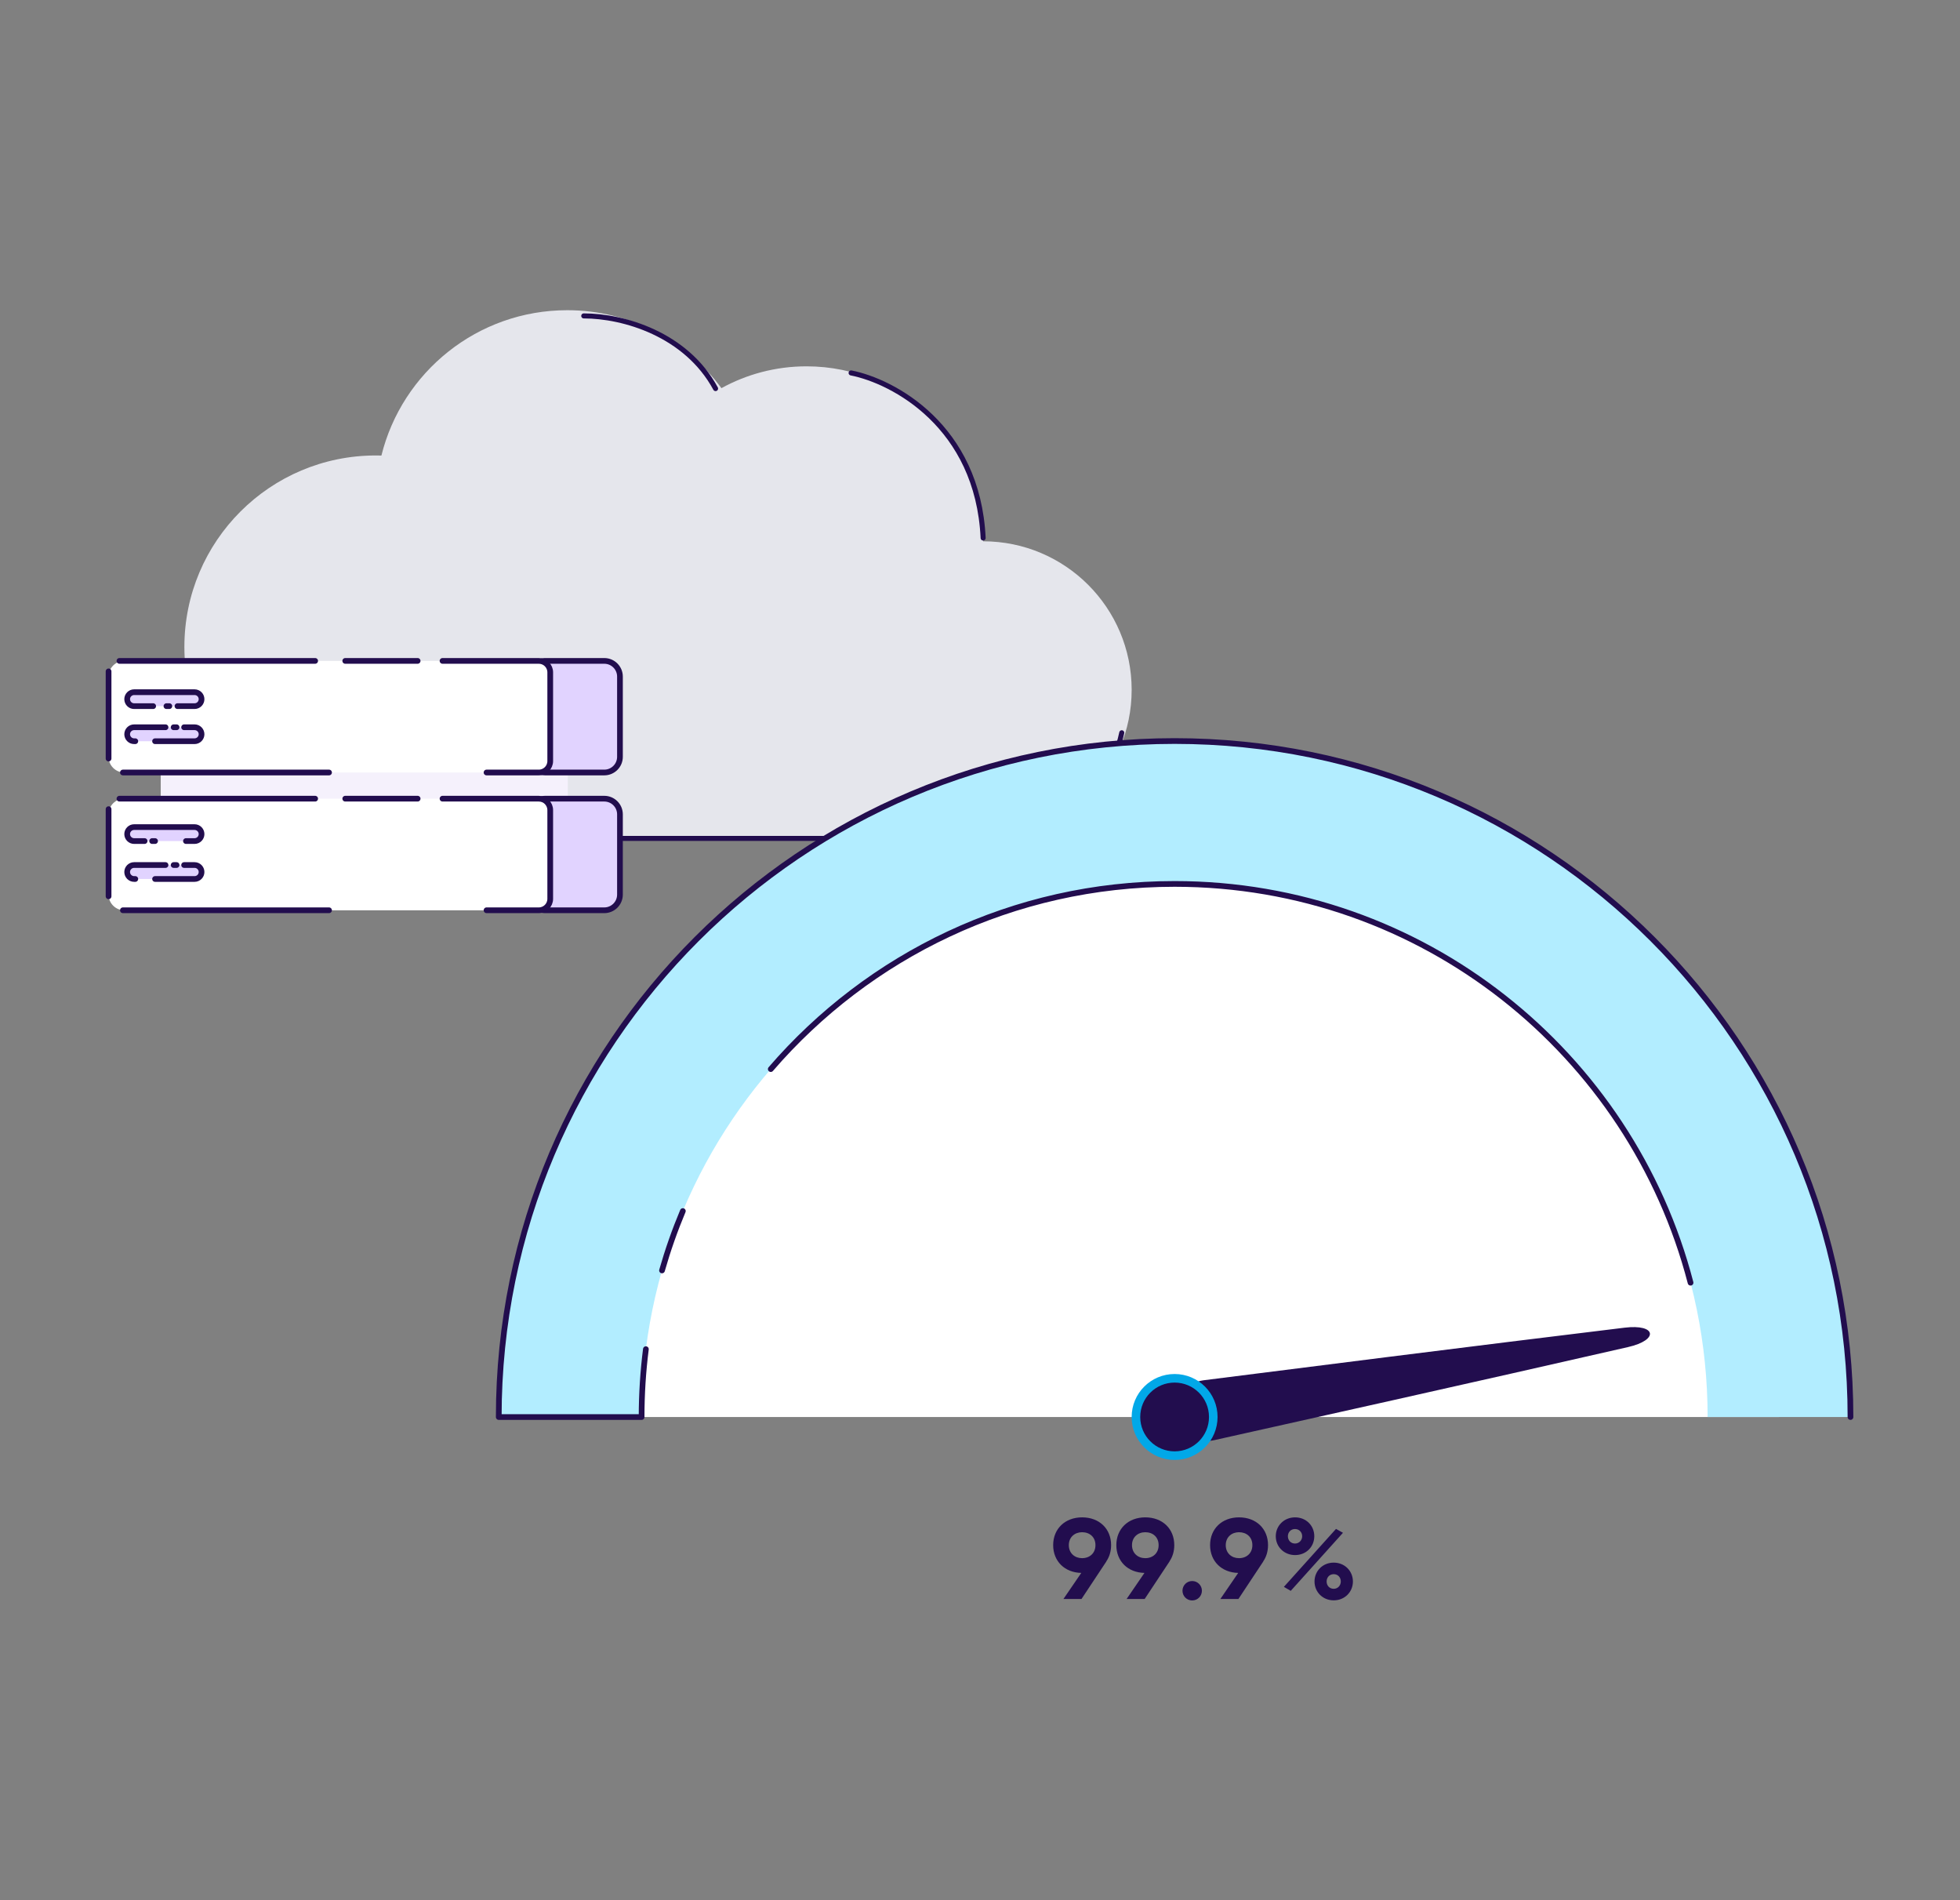 <svg width="686" height="665" viewBox="0 0 686 665" fill="none" xmlns="http://www.w3.org/2000/svg">
<rect x="0" y="0" width="686" height="665" fill="#808080" stroke="none"/>
<path fill-rule="evenodd" clip-rule="evenodd" d="M344.093 189.417H344.096C372.806 189.417 396.08 212.691 396.08 241.401C396.08 270.112 372.806 293.386 344.096 293.386H131.688C131.638 293.386 131.587 293.386 131.536 293.386C94.532 293.386 64.534 263.388 64.534 226.384C64.534 189.379 94.532 159.382 131.536 159.382C132.191 159.382 132.844 159.391 133.495 159.41C140.72 130.204 167.101 108.552 198.539 108.552C220.674 108.552 240.301 119.285 252.501 135.831C261.336 130.962 271.49 128.191 282.292 128.191C316.232 128.191 343.783 155.55 344.093 189.417Z" fill="#E5E6EC"/>
<path d="M127.493 293.386H347.561C360.461 291.461 387.531 281.372 392.614 256.42" stroke="#220D4E" stroke-width="1.765" stroke-linecap="round" stroke-linejoin="round"/>
<path d="M297.887 130.501C312.52 133.389 342.247 148.984 344.096 188.261" stroke="#220D4E" stroke-width="1.765" stroke-linecap="round" stroke-linejoin="round"/>
<path d="M204.315 110.545C218.177 110.545 240.127 116.899 250.45 135.973" stroke="#220D4E" stroke-width="1.765" stroke-linecap="round" stroke-linejoin="round"/>
<path d="M198.739 240.22H56.248V311.873H198.739V240.22Z" fill="#F5F1FC"/>
<path d="M216.987 313.046C216.987 316.077 214.53 318.534 211.499 318.534H190.745C187.714 318.534 185.257 316.077 185.257 313.046V284.969C185.257 281.939 187.714 279.482 190.745 279.482L211.499 279.482C214.53 279.482 216.987 281.939 216.987 284.969V313.046Z" fill="#E1D3FF" stroke="#220D4E" stroke-width="2"/>
<path d="M187.093 279.484H43.489C40.458 279.484 38.001 281.941 38.001 284.972V313.048C38.001 316.079 40.458 318.536 43.489 318.536H187.093C190.123 318.536 192.58 316.079 192.58 313.048V284.972C192.58 281.941 190.124 279.484 187.093 279.484Z" fill="white"/>
<path d="M154.886 279.482L188.58 279.482C190.789 279.482 192.58 281.272 192.58 283.482L192.58 314.533C192.58 316.742 190.789 318.533 188.58 318.533L187.311 318.533L170.288 318.533M120.84 279.482L146.172 279.482M110.302 279.482L41.805 279.482M38 283.148L38 313.647M43.021 318.533L115.166 318.533" stroke="#220D4E" stroke-width="2" stroke-linecap="round" stroke-linejoin="round"/>
<path d="M68.103 289.431H46.95C45.602 289.431 44.509 290.524 44.509 291.872C44.509 293.22 45.602 294.313 46.95 294.313H68.103C69.451 294.313 70.544 293.22 70.544 291.872C70.544 290.524 69.451 289.431 68.103 289.431Z" fill="#E1D3FF"/>
<path d="M68.103 302.703H46.95C45.602 302.703 44.509 303.795 44.509 305.143C44.509 306.491 45.602 307.584 46.95 307.584H68.103C69.451 307.584 70.543 306.491 70.543 305.143C70.543 303.795 69.451 302.703 68.103 302.703Z" fill="#E1D3FF"/>
<path d="M47.356 307.584L46.95 307.584C45.602 307.584 44.509 306.491 44.509 305.143V305.143C44.509 303.795 45.602 302.702 46.95 302.702L57.933 302.702M54.272 307.584L68.103 307.584C69.451 307.584 70.543 306.491 70.543 305.143V305.143C70.543 303.795 69.451 302.702 68.103 302.702L64.441 302.702M60.78 302.702L61.797 302.702" stroke="#220D4E" stroke-width="2" stroke-linecap="round" stroke-linejoin="round"/>
<path d="M50.61 294.313L46.949 294.313C45.601 294.313 44.508 293.22 44.508 291.872V291.872C44.508 290.524 45.601 289.431 46.949 289.431L60.78 289.431H68.102C69.45 289.431 70.543 290.524 70.543 291.872V291.872C70.543 293.22 69.45 294.313 68.102 294.313L65.086 294.313M54.272 294.313L53.255 294.313" stroke="#220D4E" stroke-width="2" stroke-linecap="round" stroke-linejoin="round"/>
<path d="M216.987 264.835C216.987 267.865 214.53 270.322 211.499 270.322H190.745C187.714 270.322 185.257 267.865 185.257 264.835V236.758C185.257 233.727 187.714 231.271 190.745 231.271L211.499 231.271C214.53 231.271 216.987 233.727 216.987 236.758V264.835Z" fill="#E1D3FF" stroke="#220D4E" stroke-width="2"/>
<path d="M187.093 231.273H43.489C40.458 231.273 38.001 233.73 38.001 236.76V264.837C38.001 267.868 40.458 270.324 43.489 270.324H187.093C190.123 270.324 192.58 267.868 192.58 264.837V236.76C192.58 233.73 190.124 231.273 187.093 231.273Z" fill="white"/>
<path d="M154.886 231.27L188.58 231.27C190.789 231.27 192.58 233.061 192.58 235.27L192.58 266.322C192.58 268.531 190.789 270.322 188.58 270.322L187.311 270.322L170.288 270.322M120.84 231.27L146.172 231.27M110.302 231.27L41.805 231.27M38 234.937L38 265.436M43.021 270.322L115.166 270.322" stroke="#220D4E" stroke-width="2" stroke-linecap="round" stroke-linejoin="round"/>
<path d="M68.103 242.22H46.95C45.602 242.22 44.509 243.313 44.509 244.661C44.509 246.009 45.602 247.102 46.95 247.102H68.103C69.451 247.102 70.544 246.009 70.544 244.661C70.544 243.313 69.451 242.22 68.103 242.22Z" fill="#E1D3FF"/>
<path d="M68.103 254.491H46.95C45.602 254.491 44.509 255.584 44.509 256.932C44.509 258.28 45.602 259.373 46.95 259.373H68.103C69.451 259.373 70.543 258.28 70.543 256.932C70.543 255.584 69.451 254.491 68.103 254.491Z" fill="#E1D3FF"/>
<path d="M47.356 259.373L46.95 259.373C45.602 259.373 44.509 258.28 44.509 256.932V256.932C44.509 255.584 45.602 254.491 46.95 254.491L57.933 254.491M54.272 259.373L68.103 259.373C69.451 259.373 70.543 258.28 70.543 256.932V256.932C70.543 255.584 69.451 254.491 68.103 254.491L64.441 254.491M60.78 254.491L61.797 254.491" stroke="#220D4E" stroke-width="2" stroke-linecap="round" stroke-linejoin="round"/>
<path d="M53.61 247.101L46.949 247.101C45.601 247.101 44.508 246.008 44.508 244.66V244.66C44.508 243.312 45.601 242.22 46.949 242.22L60.78 242.22H68.102C69.45 242.22 70.543 243.312 70.543 244.66V244.66C70.543 246.008 69.45 247.101 68.102 247.101L62.119 247.101M59.272 247.101L58.255 247.101" stroke="#220D4E" stroke-width="2" stroke-linecap="round" stroke-linejoin="round"/>
<path d="M622.666 495.863C539.197 495.863 538.025 495.863 421.188 495.863C304.351 495.863 293.106 495.863 199.562 495.863C199.562 379.026 294.277 284.311 411.114 284.311C527.951 284.311 622.666 379.026 622.666 495.863Z" fill="white"/>
<path d="M622.666 495.863C622.666 379.026 527.951 284.311 411.114 284.311C294.277 284.311 199.562 379.026 199.562 495.863" stroke="#B2EDFF" stroke-width="50"/>
<path d="M647.666 495.863C647.666 365.219 541.758 259.311 411.114 259.311C280.47 259.311 174.562 365.219 174.562 495.863H187.062H199.562H224.562C224.562 487.819 225.071 479.894 226.059 472.118M269.767 374.111C303.977 334.43 354.612 309.311 411.114 309.311C497.907 309.311 570.856 368.583 591.693 448.857M238.995 423.788C236.172 430.523 233.732 437.458 231.703 444.566" stroke="#220D4E" stroke-width="2" stroke-linecap="round" stroke-linejoin="round"/>
<path d="M421.144 483.017C447.825 479.624 518.119 470.714 568.629 464.596C579.713 463.253 580.705 468.894 569.821 471.383C519.878 482.807 450.151 498.355 424.903 503.975C419.543 505.167 414.303 501.796 413.069 496.446L412.774 495.167C411.444 489.402 415.275 483.764 421.144 483.017Z" fill="#220D4E"/>
<path d="M424.648 495.843C424.648 503.317 418.588 509.377 411.114 509.377C403.639 509.377 397.58 503.317 397.58 495.843C397.58 488.368 403.639 482.309 411.114 482.309C418.588 482.309 424.648 488.368 424.648 495.843Z" fill="#220D4E" stroke="#01A8E8" stroke-width="3"/>
<path d="M388.889 540.692C388.889 542.852 388.289 544.812 387.209 546.372H387.249L378.529 559.532H372.209L378.449 550.412C372.649 550.292 368.609 546.332 368.609 540.692C368.609 534.972 372.769 530.972 378.729 530.972C384.769 530.972 388.889 534.972 388.889 540.692ZM374.089 540.692C374.089 543.532 376.169 545.252 378.729 545.252C381.369 545.252 383.409 543.532 383.409 540.692C383.409 537.852 381.369 536.172 378.729 536.172C376.169 536.172 374.089 537.892 374.089 540.692ZM410.998 540.692C410.998 542.852 410.398 544.812 409.318 546.372H409.358L400.638 559.532H394.318L400.558 550.412C394.758 550.292 390.718 546.332 390.718 540.692C390.718 534.972 394.878 530.972 400.838 530.972C406.878 530.972 410.998 534.972 410.998 540.692ZM396.198 540.692C396.198 543.532 398.278 545.252 400.838 545.252C403.478 545.252 405.518 543.532 405.518 540.692C405.518 537.852 403.478 536.172 400.838 536.172C398.278 536.172 396.198 537.892 396.198 540.692ZM417.268 560.052C415.388 560.052 413.868 558.532 413.868 556.652C413.868 554.772 415.388 553.252 417.268 553.252C419.148 553.252 420.668 554.772 420.668 556.652C420.668 558.532 419.148 560.052 417.268 560.052ZM443.811 540.692C443.811 542.852 443.211 544.812 442.131 546.372H442.171L433.451 559.532H427.131L433.371 550.412C427.571 550.292 423.531 546.332 423.531 540.692C423.531 534.972 427.691 530.972 433.651 530.972C439.691 530.972 443.811 534.972 443.811 540.692ZM429.011 540.692C429.011 543.532 431.091 545.252 433.651 545.252C436.291 545.252 438.331 543.532 438.331 540.692C438.331 537.852 436.291 536.172 433.651 536.172C431.091 536.172 429.011 537.892 429.011 540.692ZM453.28 544.172C449.4 544.172 446.52 541.252 446.52 537.572C446.52 533.932 449.4 530.972 453.28 530.972C457.12 530.972 460 533.852 460 537.572C460 541.252 457.16 544.172 453.28 544.172ZM449.36 555.292L467.6 535.012L470.04 536.372L451.76 556.692L449.36 555.292ZM453.24 540.132C454.72 540.132 455.76 538.972 455.76 537.572C455.76 536.172 454.72 535.052 453.24 535.052C451.8 535.052 450.76 536.172 450.76 537.572C450.76 539.012 451.8 540.132 453.24 540.132ZM466.8 560.012C462.92 560.012 460.08 557.052 460.08 553.412C460.08 549.772 462.92 546.812 466.8 546.812C470.68 546.812 473.52 549.772 473.52 553.412C473.52 557.052 470.68 560.012 466.8 560.012ZM466.8 555.972C468.28 555.972 469.28 554.772 469.28 553.412C469.28 551.972 468.28 550.852 466.8 550.852C465.32 550.852 464.32 551.972 464.32 553.412C464.32 554.852 465.32 555.972 466.8 555.972Z" fill="#220D4E"/>
</svg>
